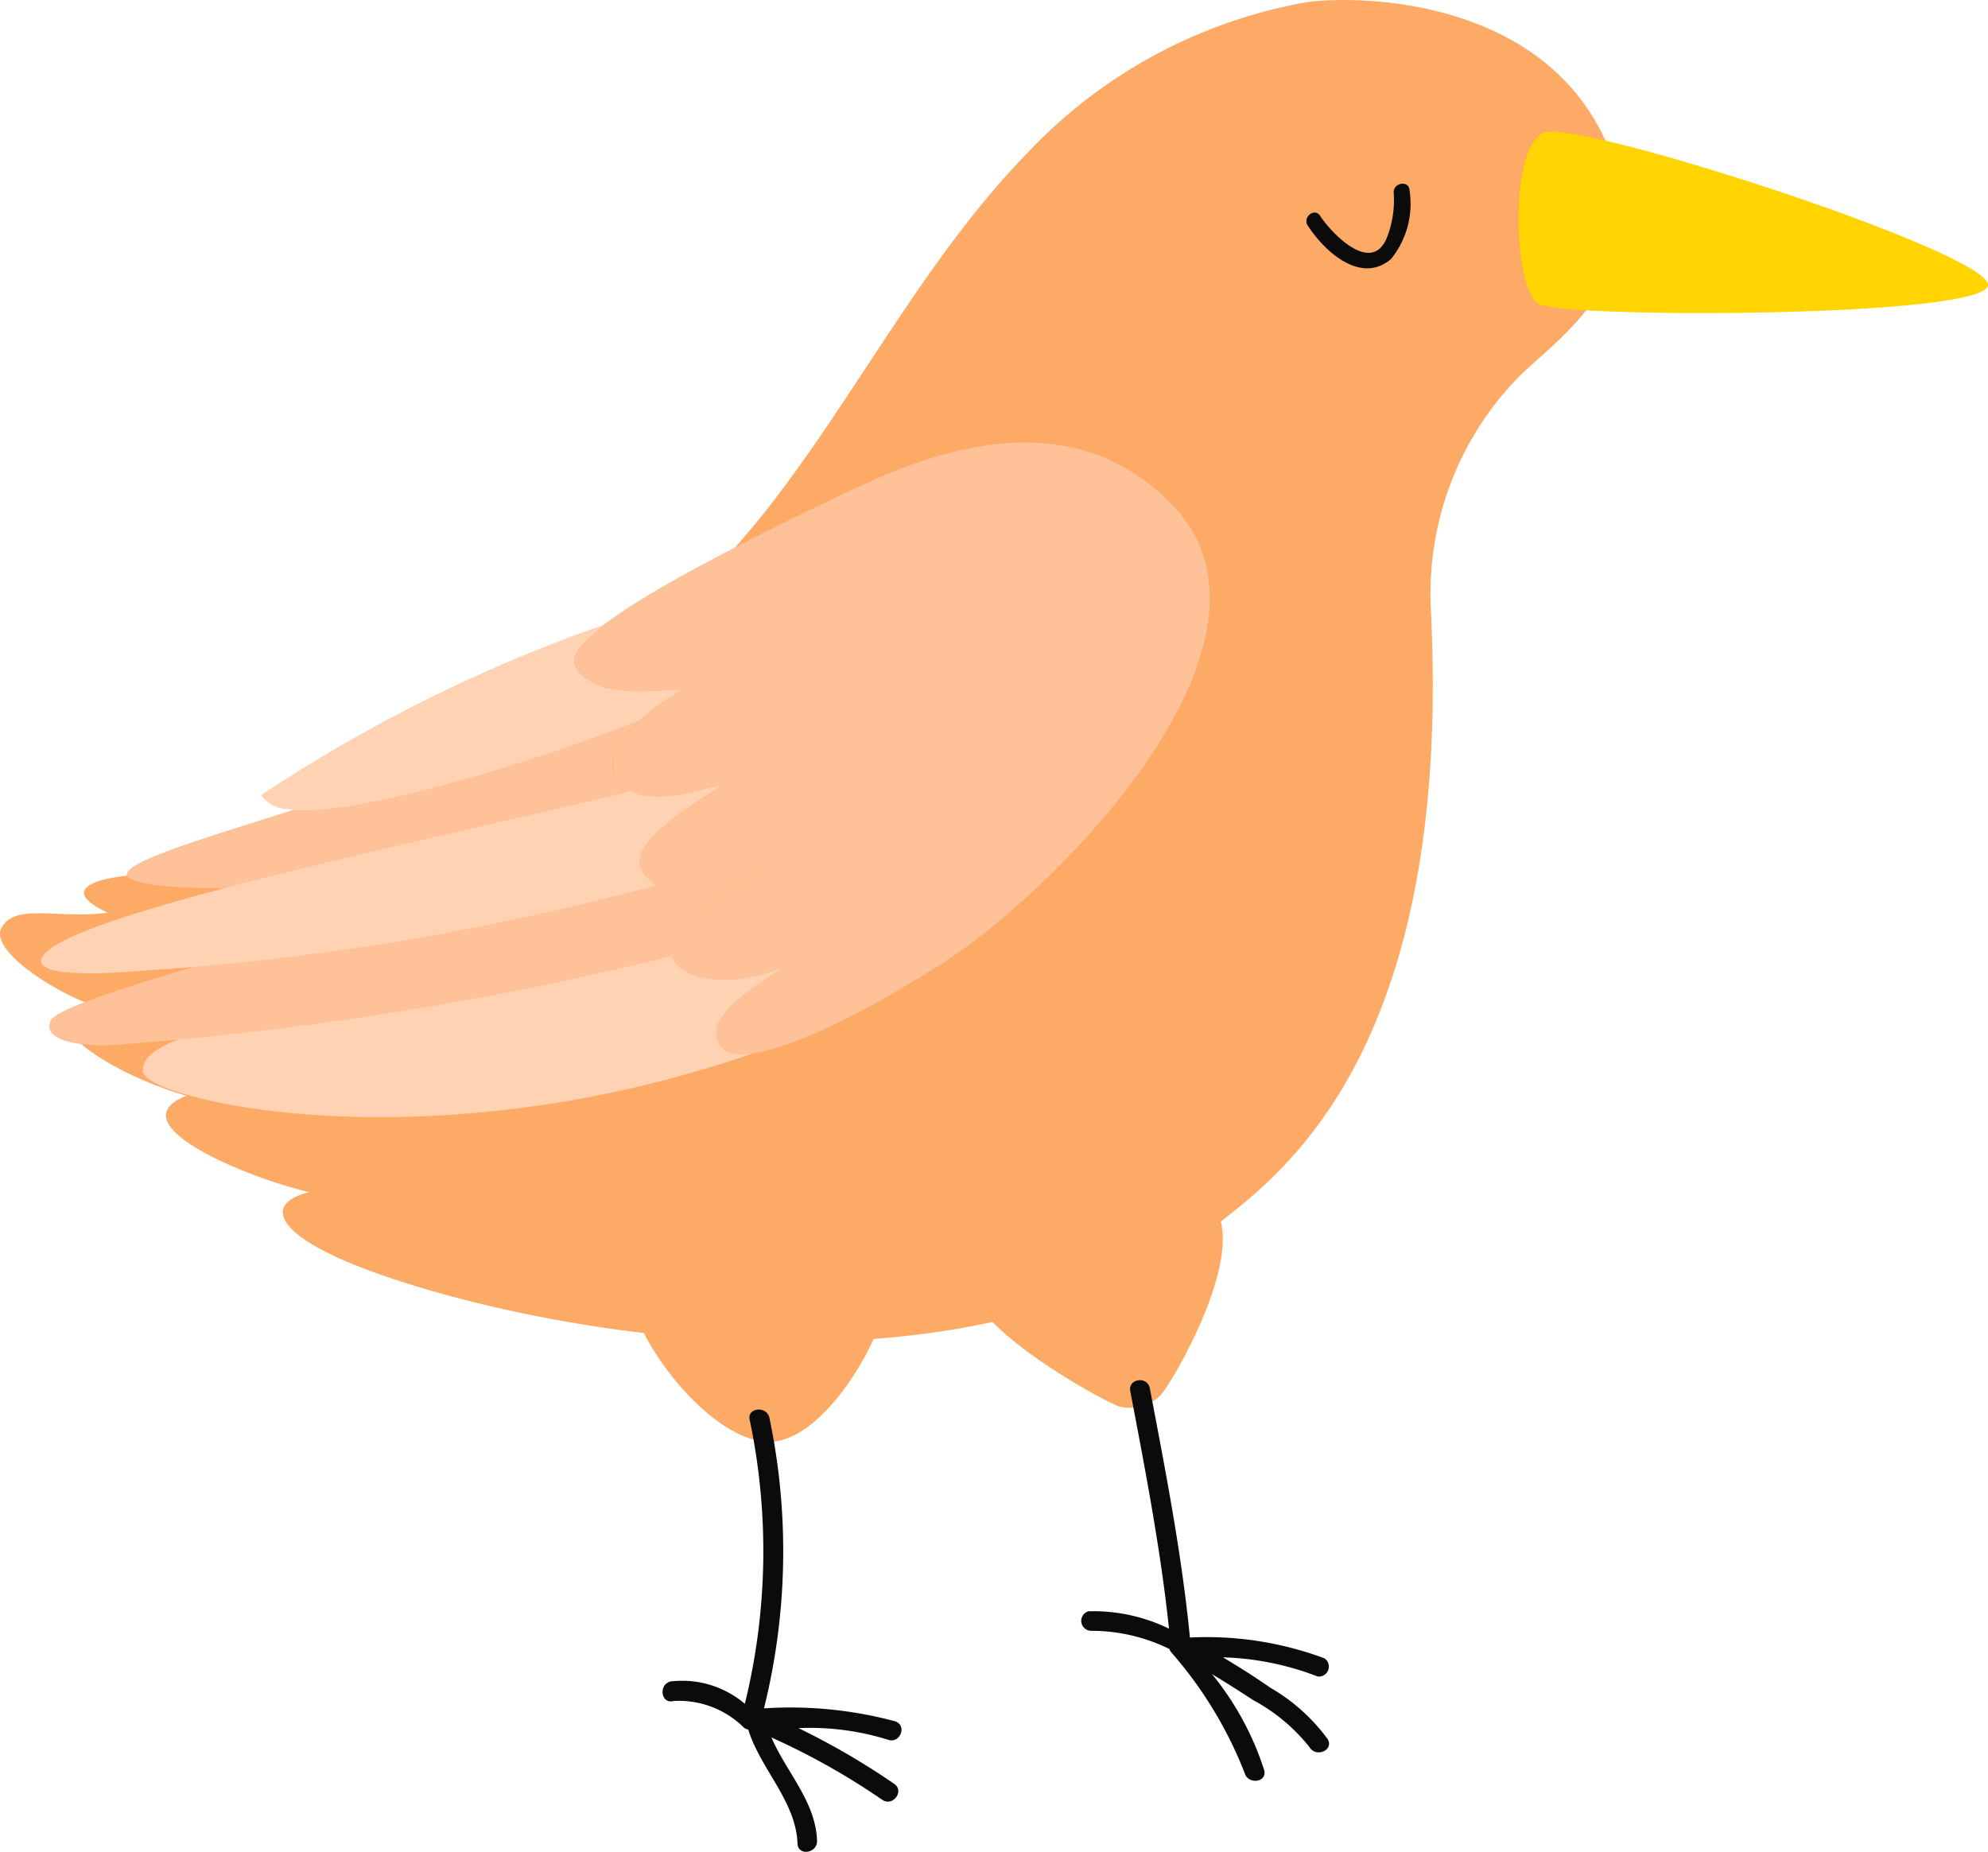 <svg id="グループ_224" data-name="グループ 224" xmlns="http://www.w3.org/2000/svg" width="30.507" height="28.421" viewBox="0 0 30.507 28.421">
  <g id="グループ_219" data-name="グループ 219" transform="translate(14.869 18.297)">
    <path id="パス_1133" data-name="パス 1133" d="M571.389,860.319c-.542-.708-3.849.439-3.756,1.183s2.136,1.837,2.306,1.883a.68.68,0,0,0,.623-.164C570.719,863.077,571.929,861.029,571.389,860.319Z" transform="translate(-567.631 -860.097)" fill="#feaa67"/>
    <path id="パス_1134" data-name="パス 1134" d="M572.654,866.516a5.182,5.182,0,0,0-2.064-.319l0,0c-.125-1.282-.375-2.56-.615-3.824-.036-.193-.339-.15-.3.044.229,1.206.465,2.422.594,3.644a2.66,2.66,0,0,0-1.236-.267.153.153,0,0,0,.044.3,2.708,2.708,0,0,1,1.2.28.179.179,0,0,0,.016.038,6.278,6.278,0,0,1,1.136,1.862c.051.188.354.146.3-.044a4.488,4.488,0,0,0-.8-1.471c.216.13.426.264.634.4a2.779,2.779,0,0,1,.861.719c.1.169.38.048.28-.122a2.868,2.868,0,0,0-.882-.79c-.235-.164-.479-.318-.725-.465a4.369,4.369,0,0,1,1.453.294A.153.153,0,0,0,572.654,866.516Z" transform="translate(-567.199 -859.365)" fill="#0b0b0b"/>
  </g>
  <path id="パス_1135" data-name="パス 1135" d="M576.576,846.488a7.732,7.732,0,0,0-4.264,2.306c-1.61,1.653-2.64,3.761-4.071,5.563a26.544,26.544,0,0,1-2.663,2.8c-1.713,1.613-2.763,2.951-5.372,2.742-1.853-.149-3,.1-2.011.558-.772.1-1.393-.149-1.622.217s.884,1.039,1.393,1.2c-1.069.022-.068.944,1.435,1.393-1.081.424.914,1.252,1.888,1.479-.747.178-.56.731,1.354,1.354,3.142,1.023,9.183,1.81,12.69-.948,1.018-.8,3.487-2.777,3.168-9.317a4.763,4.763,0,0,1,1.338-3.592c.579-.582,2.141-1.573,1.42-3.443C580.324,846.38,577.327,846.373,576.576,846.488Z" transform="translate(-556.542 -846.451)" fill="#feaa67"/>
  <g id="グループ_220" data-name="グループ 220" transform="translate(9.662 19.14)">
    <path id="パス_1136" data-name="パス 1136" d="M563.775,861.178c-.223.577,1.014,2.405,2.026,2.531s2.169-2.145,1.889-2.633S564,860.6,563.775,861.178Z" transform="translate(-563.748 -860.726)" fill="#feaa67"/>
    <path id="パス_1137" data-name="パス 1137" d="M567.7,867.369a6.188,6.188,0,0,0-2.017-.2,10,10,0,0,0,.082-4.464c-.05-.188-.353-.146-.3.044a9.812,9.812,0,0,1-.076,4.35,1.488,1.488,0,0,0-1.14-.343c-.189.048-.148.351.044.3a1.417,1.417,0,0,1,1.082.409.144.144,0,0,0,.066.029c.188.607.732,1.1.756,1.748.007.2.308.152.3-.043-.021-.6-.472-1.053-.7-1.583a10.8,10.8,0,0,1,1.7.956c.162.111.346-.133.184-.245a11.409,11.409,0,0,0-1.469-.855,4.056,4.056,0,0,1,1.37.177C567.769,867.719,567.884,867.436,567.7,867.369Z" transform="translate(-563.621 -860.093)" fill="#0b0b0b"/>
  </g>
  <g id="グループ_221" data-name="グループ 221" transform="translate(20.049 2.021)">
    <path id="パス_1138" data-name="パス 1138" d="M574.315,847.972c-.546.2-.475,2.412-.083,2.633s6.935.211,6.894-.3S574.862,847.775,574.315,847.972Z" transform="translate(-570.668 -847.959)" fill="#ffd400"/>
    <path id="パス_1139" data-name="パス 1139" d="M571.516,849.2c.252.39.811.908,1.276.511a1.344,1.344,0,0,0,.284-1.055c-.007-.157-.249-.121-.243.035a1.568,1.568,0,0,1-.114.715c-.243.536-.842-.093-1.014-.357-.086-.133-.276.02-.19.152Z" transform="translate(-571.495 -847.757)" fill="#0b0b0b"/>
  </g>
  <g id="グループ_223" data-name="グループ 223" transform="translate(0.631 6.791)">
    <path id="パス_1140" data-name="パス 1140" d="M567.057,858.949c-.358-.448.621-.983.984-1.246-.759.351-1.614.252-1.75-.157-.066-.2.107-.416.375-.632-1.782.416-4.166,1-5.489,1.287-1.98.451-3.025.672-3,1.125.021.429,4.311,1.474,9.367-.277C567.317,859.082,567.142,859.058,567.057,858.949Z" transform="translate(-556.617 -849.676)" fill="#ffd2b3"/>
    <path id="パス_1141" data-name="パス 1141" d="M566.655,857.792c-.137-.408.748-.909,1.385-1.28-1.039.468-1.752.32-1.865-.091a.327.327,0,0,1,.035-.228c-3.214.771-8.9,2.195-9.081,2.6-.154.336.554.393.888.377a50.786,50.786,0,0,0,8.643-1.368Z" transform="translate(-556.981 -849.922)" fill="#ffc197"/>
    <path id="パス_1142" data-name="パス 1142" d="M565.5,855.7c-.318-.536.83-1.246,1.023-1.357-.125,0-.413.032-.719.026-4.389,1.716-7.69,2.419-7.812,2.8-.113.357,4.5.485,8.095-1.184A.652.652,0,0,1,565.5,855.7Z" transform="translate(-556.678 -850.553)" fill="#ffc197"/>
    <path id="パス_1143" data-name="パス 1143" d="M566,854.589c-.283,0-1.405.185-1.673-.365-.07-.148.118-.367.444-.617a23.431,23.431,0,0,0-5.241,2.608.513.513,0,0,0,.394.212c.825.157,3.559-.619,5.428-1.369A4.239,4.239,0,0,1,566,854.589Z" transform="translate(-556.154 -850.803)" fill="#ffd2b3"/>
    <path id="パス_1144" data-name="パス 1144" d="M566.207,856.679c-.113-.412.889-.993,1.262-1.242-.323.052-.984.295-1.394.091-3.095.758-8.876,1.927-9.057,2.578-.081.291,1.024.223,1.533.181a40.08,40.08,0,0,0,7.928-1.321A.465.465,0,0,1,566.207,856.679Z" transform="translate(-557.013 -850.18)" fill="#ffd2b3"/>
    <g id="グループ_222" data-name="グループ 222" transform="translate(8.162)">
      <path id="パス_1145" data-name="パス 1145" d="M572.18,852.358c-1.81-1.711-4.276-.341-5.052,0-1.219.6-4.266,2.049-4.013,2.582.268.55,1.391.362,1.673.365-.193.111-1.341.821-1.023,1.357s1.234.177,1.629.114c-.373.248-1.374.83-1.262,1.242s.826.559,1.865.091c-.637.371-1.522.873-1.385,1.28s.991.508,1.75.157c-.363.263-1.342.8-.984,1.246s2.228-.543,3.213-1.176C570.245,858.668,574.537,854.5,572.18,852.358Z" transform="translate(-563.1 -851.516)" fill="#ffc197"/>
    </g>
  </g>
</svg>
